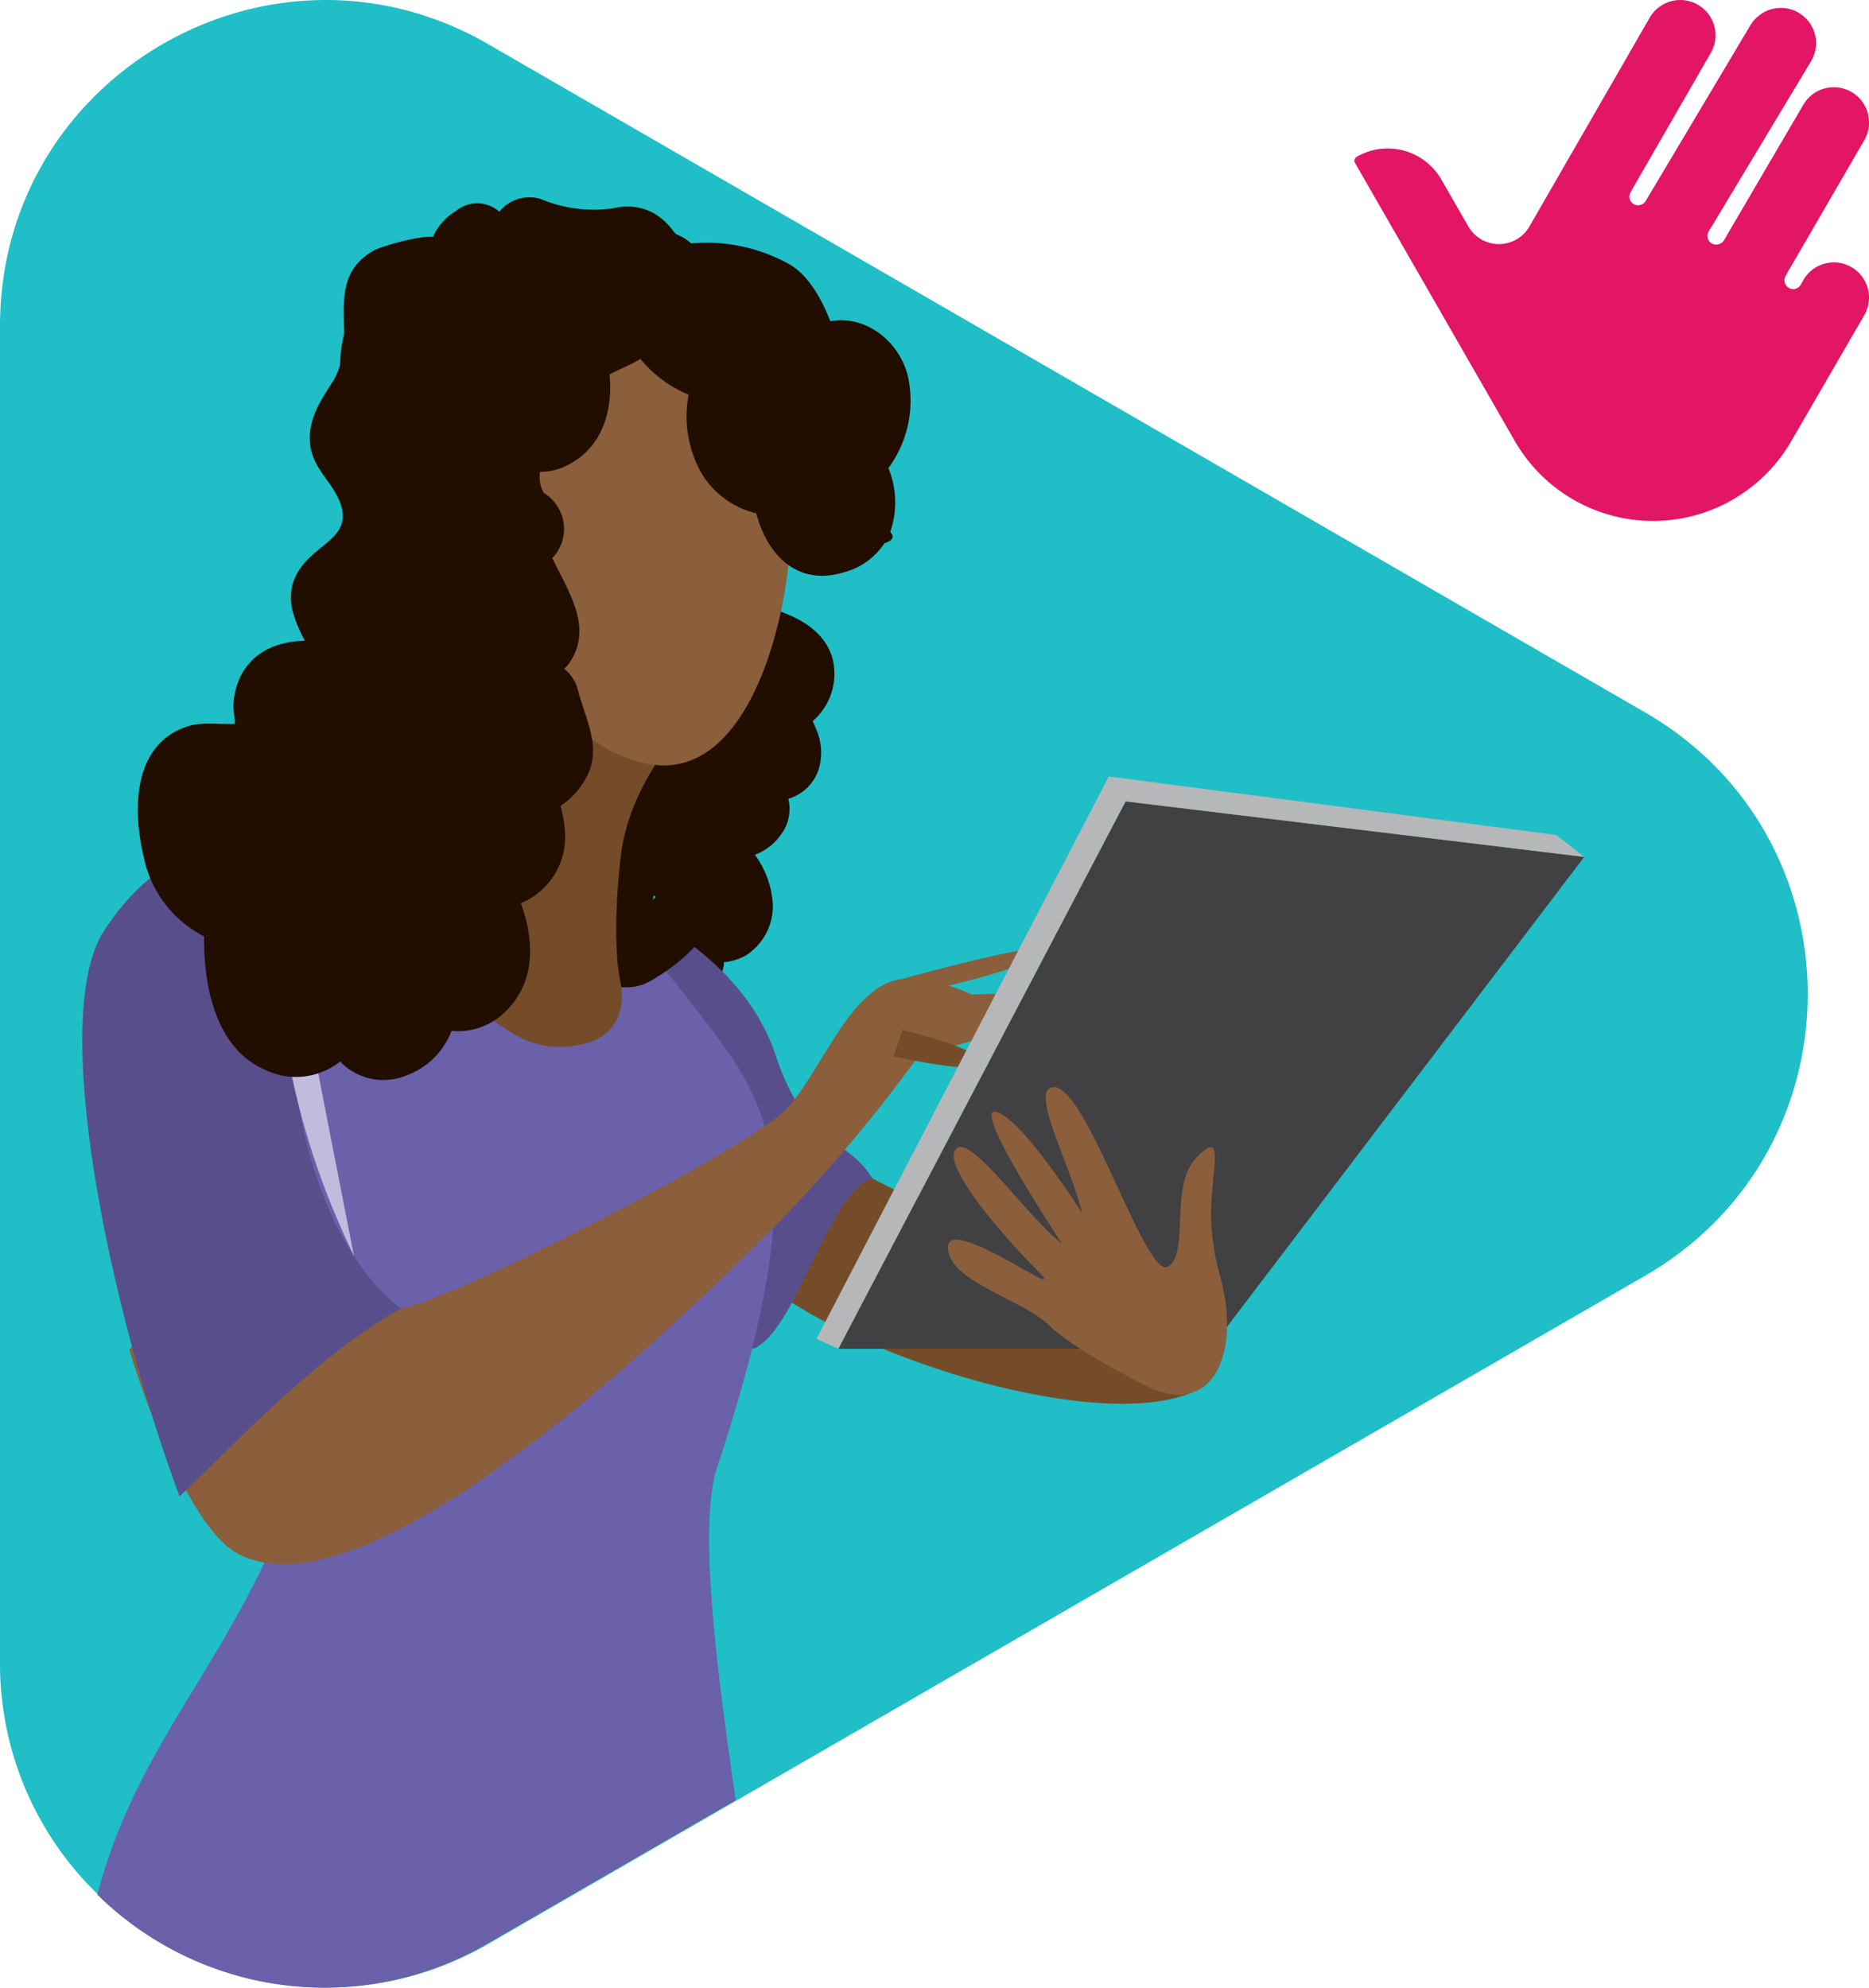 <svg xmlns="http://www.w3.org/2000/svg" width="233.21" height="248" viewBox="0 0 233.21 248"><defs><style>.a{fill:#20bec6;}.b{fill:#210e00;}.c{fill:#754c29;}.d{fill:#584e8c;}.e{fill:#6b60aa;}.f{fill:#8b5e3c;}.g{fill:#c1bbdd;}.h{fill:#414042;}.i{fill:#b5b7b9;}.j{fill:#e21665;}</style></defs><g transform="translate(-1011.499 -526)"><g transform="translate(1011.5 526.006)"><path class="a" d="M205.268,159.169,92.1,224.528,60.947,242.522a40.493,40.493,0,0,1-48.737-6.167,40,40,0,0,1-12.21-29V40.649C0,9.407,33.827-10.133,60.9,5.493L205.216,88.846C232.336,104.472,232.336,143.542,205.268,159.169Z" transform="translate(0 0)"/><path class="b" d="M98.594,87.124a7.785,7.785,0,0,0,2.443-7.971C100,75.83,96.9,74.184,93.79,73.179c-5.518-1.781-8.282,5.518-4.783,8.81a7.692,7.692,0,0,0-1.273,2.495,7.5,7.5,0,0,0,.062,4.348v.062h0A7.775,7.775,0,0,0,85.053,91.4a4.8,4.8,0,0,0-.642,4.089,14.338,14.338,0,0,0-3.106.932,8.934,8.934,0,0,0-3.675,3.551,7.433,7.433,0,0,0,1.387,9.11,6.212,6.212,0,0,0-1.48,1.822,9.815,9.815,0,0,0-.507,2.226c-6.346.445-6.274,10.477.3,10.352,3.106-.072,6.532-.166,8.655-2.681a6.594,6.594,0,0,0,1.532-3.282V117.2a6.812,6.812,0,0,0,2.681-.807,7.309,7.309,0,0,0,3.437-6.211,11.543,11.543,0,0,0-2.246-6.387l.352-.145a6.884,6.884,0,0,0,2.971-2.464,5.29,5.29,0,0,0,.849-4.369,5.684,5.684,0,0,0,3.82-3.779,7.247,7.247,0,0,0-.4-5.031A6.78,6.78,0,0,0,98.594,87.124Z" transform="translate(2.801 2.848)"/><path class="c" d="M103.222,140.132a5.7,5.7,0,0,1-1.035-1.542Q93.9,141.851,85.84,145.5c1.574,3.582,3.106,6.294,4.565,7.744,10.021,10.021,44.826,21.295,56.348,14.421,1.76-1.035,2.93-7.661,2.93-7.661S107.135,144.056,103.222,140.132Z" transform="translate(3.389 5.366)"/><path class="d" d="M94.186,127.5c-5.5-16.564-27.8-22.185-27.8-22.185s15.529,41.348,24.96,58.854c5.363-1.988,9.379-19.514,14.907-21.295C103.058,137.63,98,139.017,94.186,127.5Z" transform="translate(2.585 4.131)"/><path class="e" d="M91.382,220.3,60.324,238.24a40.374,40.374,0,0,1-48.594-6.149c5.321-20.332,18.344-30.467,25.426-53.129,7.547-24.173-5.29-64.454-5.29-73.751S71.2,106.319,71.2,106.319s5.476,2.63,14.017,13.727c9.824,12.775,16.874,19.3,3.882,58.636C86.64,185.878,89.042,204.1,91.382,220.3Z" transform="translate(0.413 4.298)"/><path class="f" d="M134.747,120.133c-2.329-.756-8.468-.756-14.038-.569a26.214,26.214,0,0,0-2.9-1.108c4.762-1.149,10.207-2.692,11.522-4.006,2-2-12.04,1.729-17.268,3.168-6.657.787-10.156,11.885-14.7,16.44-4.741,4.71-39.94,23.034-47.921,24.742-6.491,1.387-10.58-13.758-12.361-20.7-9.99,6.812-13.82,16.709-21.5,25.767C18.862,174.6,24.141,186.5,28.9,189.2c17.144,9.742,59.4-32.89,68.078-41.565a187.741,187.741,0,0,0,16.761-19.959s7.174-2.826,10.125-2.826c2.609,0,2.857-.932,1.781-2.07C131.827,121.81,136.8,120.8,134.747,120.133Z" transform="translate(0.549 4.515)"/><path class="d" d="M49.642,159.239c-8.272-6.491-11.553-18.821-12.485-24.09-1.46-8.2-2.888-32.869-2.888-32.869s-11.791-5.176-21.6,9.752c-7.1,10.756.818,47.621,9.39,70.635C29.786,175.223,39.652,164.787,49.642,159.239Z" transform="translate(0.35 4.033)"/><path class="g" d="M43,152.727C34.96,136.163,32.269,119.734,33.449,102,38.553,127.633,31.5,94.35,43,152.727Z" transform="translate(1.17 3.985)"/><path class="c" d="M108.488,123.77s9.814,2.3,9.814,4.037-10.943-.766-10.943-.766Z" transform="translate(4.126 4.745)"/><path class="b" d="M69.382,67.028C65.4,87.236,49.837,81.656,49.071,98.769a30.705,30.705,0,0,0,5.4,18.489c6.688,9.659,18.044,4.41,18.044,4.41s-8.9-4.234-7.4-6.418c0,0,8.209,8.634,14.059,5.321s7.6-7.05,7.6-7.05-11.388.818-5.6-6.211c4.037-4.9,10.58-9.99,14.845-17.734C99.2,83.8,92.24,72.474,90.2,63.012a237.624,237.624,0,0,0-22.113-16.2C68.668,53.539,70.738,60.289,69.382,67.028Z" transform="translate(1.918 1.856)"/><path class="c" d="M83.8,87.521s-7.185,7.04-8.282,16.471c-.6,5.093-.88,11.605-.072,15.529.839,4.141-.9,7.247-5.073,8a11.181,11.181,0,0,1-8.209-1.335c-4.389-2.712-10.932-7.433-12.1-13.1C49.284,109.313,70.31,72.21,70.31,72.21Z" transform="translate(1.942 2.828)"/><path class="c" d="M83.3,49.9,69.774,34.63S67.3,38.988,64.08,44.879c2.64,6.3,6.553,12.661,12.3,15.943A33.231,33.231,0,0,1,83.3,49.9Z" transform="translate(2.471 1.221)"/><path class="f" d="M86.328,33.72A18.21,18.21,0,0,1,94.776,42.6c2.7,6.336,0,14.752,1.315,20.3s-2.9,34.391-17.775,31.15-18.79-23.521-19.9-28.024,1.543-21.574,8.6-27.009S86.328,33.72,86.328,33.72Z" transform="translate(2.263 1.189)"/><path class="b" d="M110.268,57.56a14.183,14.183,0,0,0,2.4-11.595c-1.139-4.317-5.28-7.526-9.648-6.729-1.2-3.106-2.888-5.787-5.031-7.06a21.222,21.222,0,0,0-12.34-2.65A5.29,5.29,0,0,0,83.8,28.4a3.168,3.168,0,0,1-.414-.466,8.386,8.386,0,0,0-2.205-2.07A6.943,6.943,0,0,0,76,25.136a17.061,17.061,0,0,1-9.11-1.149,4.835,4.835,0,0,0-5.176,1.584,4.141,4.141,0,0,0-5.414-.083,7.174,7.174,0,0,0-2.7,2.888,2.339,2.339,0,0,0-.135.342c-2.008-.176-6.667,1.273-7.392,1.687-4.41,2.474-3.727,6.491-3.717,10.456a15.953,15.953,0,0,0-.5,3.779,7.609,7.609,0,0,1-.89,2.07c-1.532,2.443-3.106,4.648-2.868,7.692.259,3.209,2.743,4.741,3.768,7.5C43,64.931,41.011,66.2,39.054,67.83c-2.433,2.008-3.81,4.058-3.178,7.381a16.926,16.926,0,0,0,1.584,3.882l-1.108.072c-2.878.331-5.29,1.47-6.76,4.069a8.551,8.551,0,0,0-1.035,4.389c.052.445.093.88.145,1.325v.528c-2.164.114-4.213-.383-6.429.5C15.9,92.5,16,100.45,17.366,106.144a14.307,14.307,0,0,0,7.516,9.845v.083c-.062,6.408,1.584,13.986,7.609,16.564a8.851,8.851,0,0,0,9.369-1.035,7.464,7.464,0,0,0,8.282,1.729,9.452,9.452,0,0,0,5.611-5.559,8.385,8.385,0,0,0,6.584-2.257c3.913-3.685,3.81-8.893,2.07-13.665a8.965,8.965,0,0,0,4.141-3.489c1.8-2.847,1.594-5.766.8-8.644a9.317,9.317,0,0,0,2.485-2.381c3.106-4.244.87-7.65-.29-12.019A4.9,4.9,0,0,0,69.811,82.6a5.041,5.041,0,0,0,.756-.9c2.8-4.3-.207-8.7-2.133-12.692l-.124-.2h0a5.249,5.249,0,0,0-1.035-8.137,3.893,3.893,0,0,1-.466-2.65,7.071,7.071,0,0,0,3.271-.756c4.462-2.122,5.849-6.884,5.394-11.388,1.273-.663,2.609-1.2,3.851-1.936A15.384,15.384,0,0,0,85.34,48.4a14.431,14.431,0,0,0,1.553,9.711A10.942,10.942,0,0,0,93.777,63.2c1.315,4.99,4.959,9.193,10.984,7.35a8.717,8.717,0,0,0,5.011-3.613c1.139-.362,1.222-.839.725-1.408a11.294,11.294,0,0,0-.228-7.971Z" transform="translate(0.585 0.838)"/><path class="h" d="M193.478,103.116,136.25,96.19l-35.84,68.295h46.41Z" transform="translate(4.199 3.794)"/><path class="f" d="M146.688,146.7c0-5.932,1.853-11.036-1.729-7.454s-.88,12.081-3.644,13.717S131.252,130.57,127.1,130.57c-3.251,0,2,9.576,3.509,15.7-3.054-4.669-8.033-11.76-10.611-12.589-2.992-.942,4.462,10.87,8.075,16.388-4.027-3.023-10.974-13.1-12.982-11.947-2.64,1.5,5.528,10.932,10,15.394s-11.232-7.247-11.232-2.961,9.4,6.491,12.733,9.824c2.391,2.381,8.572,5.7,11.885,7.4,8.334,4.265,11.936-3.924,9.431-13.282A31.234,31.234,0,0,1,146.688,146.7Z" transform="translate(4.422 5.071)"/><path class="i" d="M134.242,93.19,97.77,163.369l2.733,1.222L136.343,96.3l57.228,6.926-3.489-2.733Z" transform="translate(4.106 3.682)"/></g><path class="j" d="M54.5,55.08l8.6-14.828.494-.854a4.469,4.469,0,0,0,.633-2.245,4.39,4.39,0,0,0-8.054-2.445l-.457.8a1.091,1.091,0,0,1-1.9-1.08l.219-.383a1.034,1.034,0,0,1,.087-.207c.089-.155.188-.3.29-.451L63.632,17.5a4.4,4.4,0,1,0-7.618-4.405l-9.08,15.5-.8,1.378a1.157,1.157,0,0,1-1.548.389,1.09,1.09,0,0,1-.36-1.5L45.1,27.42,57.03,7.584a4.4,4.4,0,0,0-5.5-6.263,4.622,4.622,0,0,0-2.216,2.013L36.359,25.072a1.045,1.045,0,0,1-.25.286.318.318,0,0,1-.035.039,1.013,1.013,0,0,1-.19.093,1.088,1.088,0,0,1-.184.091h-.106a1.057,1.057,0,0,1-.312.023,1.082,1.082,0,0,1-.414-.139,1.065,1.065,0,0,1-.292-.259.4.4,0,0,1-.05-.066.656.656,0,0,1-.058-.074,1.092,1.092,0,0,1-.134-.621.687.687,0,0,1,.012-.091,1.078,1.078,0,0,1,.122-.366l.236-.414L44.486,6.595A4.4,4.4,0,1,0,36.861,2.2l-14.976,26h0a4.4,4.4,0,0,1-7.655.043l-3.366-5.849A7.727,7.727,0,0,0,.329,19.544.679.679,0,0,0,0,20.165l20.019,34.84A19.909,19.909,0,0,0,54.5,55.08Z" transform="translate(1180.484 526.004)"/></g></svg>